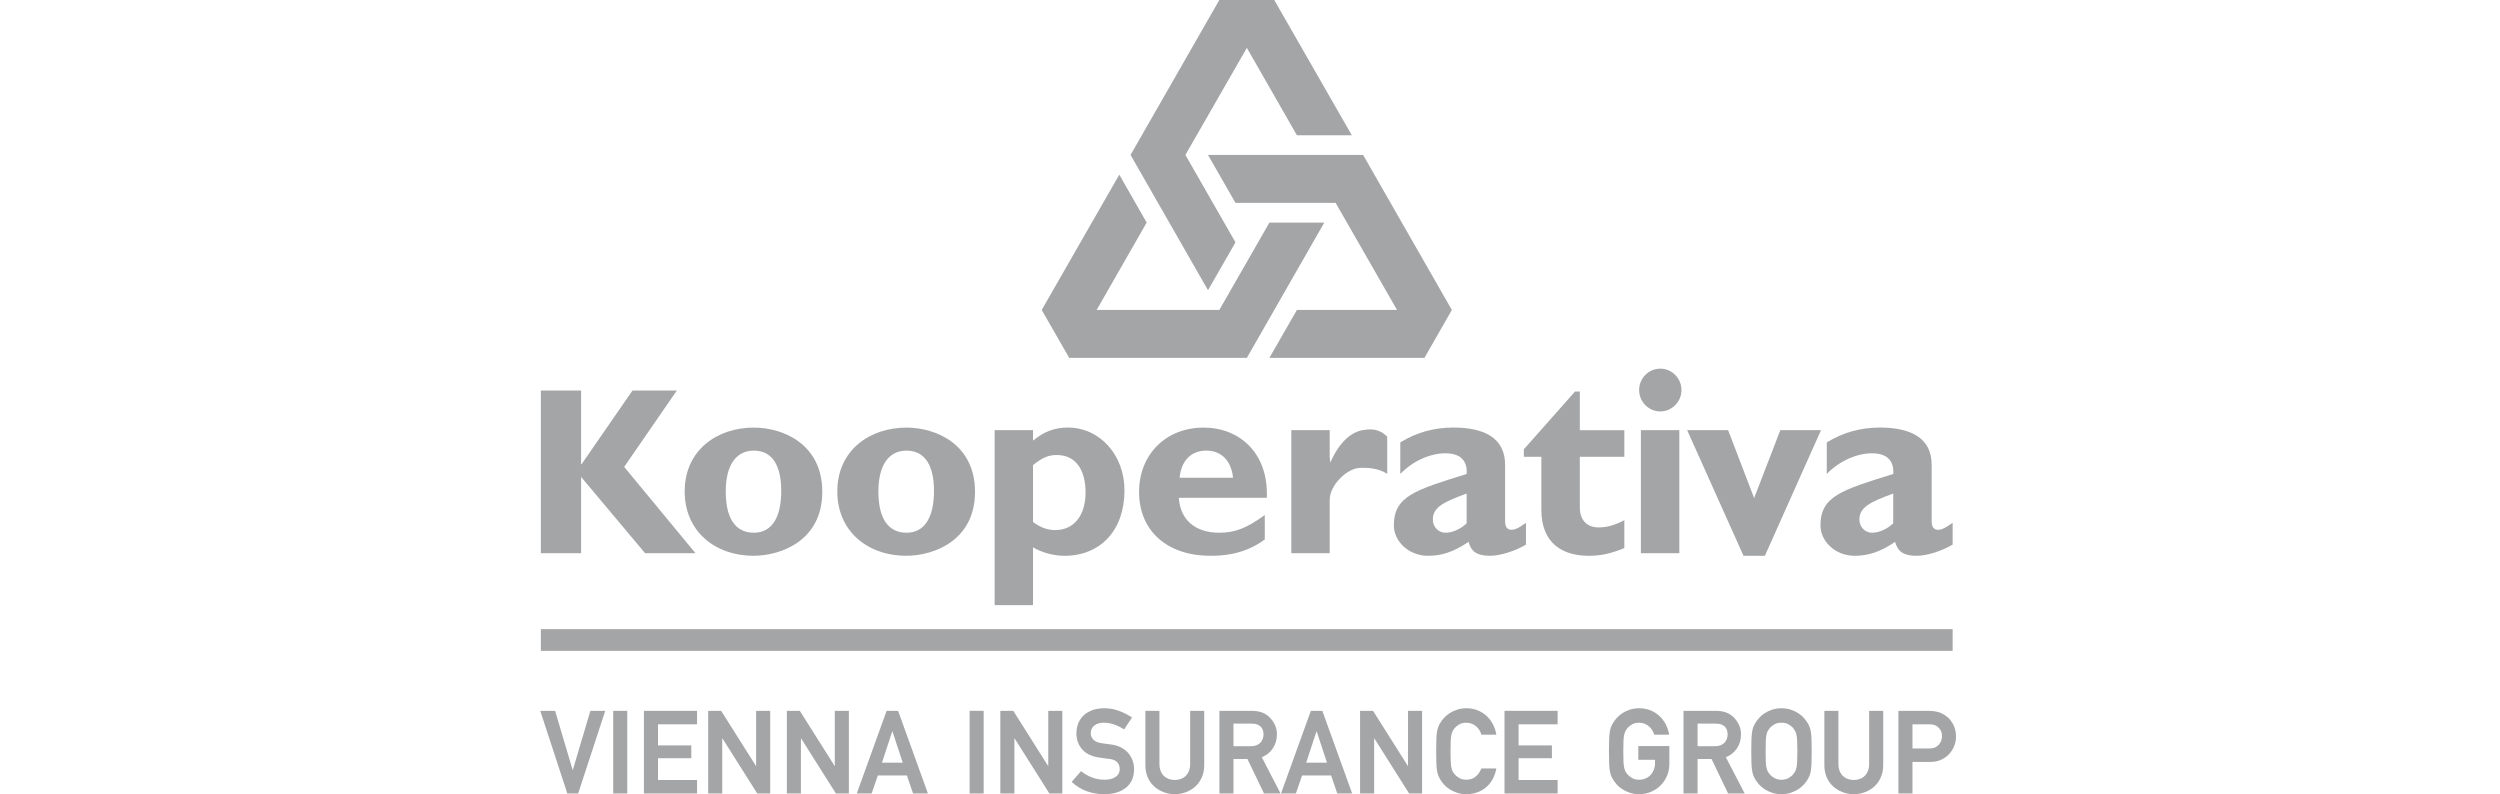 <?xml version="1.0" encoding="UTF-8"?> <svg xmlns="http://www.w3.org/2000/svg" xmlns:xlink="http://www.w3.org/1999/xlink" width="236px" height="75px" viewBox="0 0 236 75"><!-- Generator: Sketch 57.1 (83088) - https://sketch.com --><title>logo_kooperativa</title><desc>Created with Sketch.</desc><g id="logo_kooperativa" stroke="none" stroke-width="1" fill="none" fill-rule="evenodd" opacity="0.545"><g id="Group" transform="translate(51, 0)" fill="#58595B"><polygon id="Fill-4" points="0.057 61.438 133.329 61.438 133.329 59.392 0.057 59.392"></polygon><polygon id="Fill-5" points="7.922 44.074 14.653 52.222 9.896 52.222 3.855 45.019 3.855 52.222 0.057 52.222 0.057 36.869 3.855 36.869 3.855 43.825 3.897 43.825 8.704 36.869 12.891 36.869"></polygon><path d="M26.624,46.428 C26.624,41.962 22.975,40.365 20.158,40.365 C16.753,40.365 13.634,42.441 13.634,46.398 C13.634,50.062 16.383,52.463 20.158,52.463 C22.696,52.463 26.624,51.045 26.624,46.428 M22.749,46.33 C22.749,48.874 21.852,50.289 20.158,50.289 C18.777,50.289 17.51,49.405 17.51,46.398 C17.51,43.774 18.584,42.537 20.158,42.537 C21.974,42.537 22.749,44.056 22.749,46.33" id="Fill-6"></path><path d="M41.042,46.428 C41.042,41.962 37.389,40.365 34.568,40.365 C31.174,40.365 28.042,42.441 28.042,46.398 C28.042,50.062 30.796,52.463 34.568,52.463 C37.119,52.463 41.042,51.045 41.042,46.428 M37.169,46.33 C37.169,48.874 36.266,50.289 34.568,50.289 C33.196,50.289 31.92,49.405 31.92,46.398 C31.92,43.774 32.999,42.537 34.568,42.537 C36.39,42.537 37.169,44.056 37.169,46.33" id="Fill-7"></path><path d="M46.517,40.607 L42.896,40.607 L42.896,57.127 L46.517,57.127 L46.517,51.67 C47.371,52.17 48.463,52.467 49.481,52.467 C52.902,52.467 55.151,50.041 55.151,46.29 C55.151,42.925 52.797,40.36 49.809,40.36 C48.564,40.36 47.539,40.742 46.517,41.598 L46.517,40.607 Z M46.517,43.902 C47.418,43.183 47.985,42.954 48.763,42.954 C50.483,42.954 51.476,44.257 51.476,46.49 C51.476,48.669 50.374,50.041 48.612,50.041 C47.896,50.041 47.246,49.809 46.517,49.278 L46.517,43.902 Z" id="Fill-8"></path><path d="M68.394,48.619 C66.693,49.858 65.574,50.289 64.114,50.289 C61.818,50.289 60.414,49.072 60.281,46.99 L68.586,46.99 C68.767,42.769 65.997,40.365 62.625,40.365 C59.06,40.365 56.529,42.895 56.529,46.446 C56.529,50.089 59.155,52.463 63.238,52.463 C64.138,52.463 66.32,52.463 68.394,50.927 L68.394,48.619 Z M60.352,45.098 C60.515,43.475 61.441,42.537 62.879,42.537 C64.292,42.537 65.245,43.505 65.397,45.098 L60.352,45.098 Z" id="Fill-9"></path><path d="M74.523,43.129 L74.575,43.671 C75.65,41.262 76.928,40.65 77.941,40.559 C78.33,40.52 79.172,40.425 79.953,41.224 L79.953,44.728 C79.007,44.126 78.002,44.166 77.423,44.166 C76.19,44.166 74.513,45.79 74.523,47.207 L74.523,52.222 L70.901,52.222 L70.901,40.607 L74.523,40.607 L74.523,43.129 Z" id="Fill-10"></path><path d="M93.052,49.355 C92.21,49.961 91.936,50.011 91.679,50.011 C91.311,50.011 91.082,49.782 91.082,49.203 L91.082,43.881 C91.082,41.338 89.107,40.36 86.197,40.36 C84.357,40.36 82.687,40.837 81.188,41.765 L81.188,44.742 C82.332,43.544 83.986,42.791 85.444,42.791 C87.027,42.791 87.528,43.653 87.451,44.742 C82.608,46.261 80.579,46.823 80.579,49.608 C80.579,51.075 81.961,52.467 83.806,52.467 C85.06,52.467 86.22,52.115 87.632,51.151 C87.878,52.085 88.45,52.467 89.655,52.467 C90.634,52.467 92.058,52.009 93.052,51.41 L93.052,49.355 Z M87.451,49.405 C86.848,49.961 86.114,50.289 85.444,50.289 C84.776,50.289 84.26,49.727 84.26,49.047 C84.26,47.877 85.293,47.379 87.451,46.592 L87.451,49.405 Z" id="Fill-11"></path><path d="M102.338,43.119 L98.135,43.119 L98.135,47.925 C98.135,49.058 98.777,49.787 99.909,49.787 C100.66,49.787 101.36,49.614 102.338,49.107 L102.338,51.737 C101.058,52.263 100.105,52.467 98.981,52.467 C96.577,52.467 94.503,51.361 94.503,48.109 L94.503,43.119 L92.852,43.119 L92.852,42.413 L97.683,36.959 L98.135,36.959 L98.135,40.611 L102.338,40.611 L102.338,43.119 Z" id="Fill-12"></path><path d="M107.73,36.819 C107.73,37.924 106.832,38.838 105.736,38.838 C104.623,38.838 103.733,37.924 103.733,36.819 C103.733,35.713 104.623,34.801 105.736,34.801 C106.832,34.801 107.73,35.713 107.73,36.819 L107.73,36.819 Z M103.9,40.606 L107.529,40.606 L107.529,52.222 L103.9,52.222 L103.9,40.606 Z" id="Fill-13"></path><polygon id="Fill-14" points="108.268 40.607 112.134 40.607 114.59 47.02 117.063 40.607 120.903 40.607 115.605 52.467 113.588 52.467"></polygon><path d="M133.329,49.355 C132.476,49.961 132.196,50.011 131.956,50.011 C131.576,50.011 131.349,49.782 131.349,49.203 L131.349,43.881 C131.349,41.338 129.37,40.36 126.46,40.36 C124.628,40.36 122.948,40.837 121.448,41.765 L121.448,44.742 C122.596,43.544 124.256,42.791 125.709,42.791 C127.295,42.791 127.802,43.653 127.721,44.742 C122.874,46.261 120.852,46.823 120.852,49.608 C120.852,51.075 122.229,52.467 124.075,52.467 C125.325,52.467 126.489,52.115 127.896,51.151 C128.15,52.085 128.726,52.467 129.933,52.467 C130.905,52.467 132.322,52.009 133.329,51.41 L133.329,49.355 Z M127.721,49.405 C127.12,49.961 126.391,50.289 125.709,50.289 C125.047,50.289 124.525,49.727 124.525,49.047 C124.525,47.877 125.565,47.379 127.721,46.592 L127.721,49.405 Z" id="Fill-15"></path><polygon id="Fill-16" points="54.661 16.487 57.246 21.011 52.523 29.26 64.104 29.26 68.834 21.011 74.014 21.011 66.704 33.781 49.932 33.781 47.338 29.26"></polygon><polygon id="Fill-17" points="68.833 33.781 71.427 29.26 80.879 29.26 75.084 19.151 65.629 19.151 63.036 14.626 77.677 14.626 86.056 29.26 83.469 33.781"></polygon><polygon id="Fill-18" points="76.611 12.768 71.427 12.768 66.704 4.518 60.901 14.626 65.629 22.876 63.036 27.398 55.725 14.626 64.104 0 69.289 0"></polygon><polygon id="Fill-19" points="3.066 72.714 1.401 67.103 -2.84217094e-14 67.103 2.556 74.904 3.578 74.904 6.134 67.103 4.732 67.103"></polygon><polygon id="Fill-20" points="6.887 74.904 8.214 74.904 8.214 67.103 6.887 67.103"></polygon><polygon id="Fill-21" points="9.787 74.904 14.8 74.904 14.8 73.632 11.114 73.632 11.114 71.575 14.258 71.575 14.258 70.367 11.114 70.367 11.114 68.375 14.8 68.375 14.8 67.103 9.787 67.103"></polygon><polygon id="Fill-22" points="20.379 72.332 17.076 67.103 15.853 67.103 15.853 74.904 17.18 74.904 17.18 69.675 20.483 74.904 21.706 74.904 21.706 67.103 20.379 67.103"></polygon><polygon id="Fill-23" points="27.805 72.332 24.502 67.103 23.279 67.103 23.279 74.904 24.606 74.904 24.606 69.675 27.909 74.904 29.132 74.904 29.132 67.103 27.805 67.103"></polygon><path d="M32.697,67.103 L29.88,74.904 L31.284,74.904 L31.867,73.202 L34.608,73.202 L35.193,74.904 L36.596,74.904 L33.779,67.103 L32.697,67.103 Z M34.219,71.994 L32.257,71.994 L33.238,69.011 L34.219,71.994 Z" id="Fill-24"></path><polygon id="Fill-25" points="40.532 74.904 41.859 74.904 41.859 67.103 40.532 67.103"></polygon><polygon id="Fill-26" points="47.957 72.332 44.654 67.103 43.432 67.103 43.432 74.904 44.759 74.904 44.759 69.675 48.062 74.904 49.284 74.904 49.284 67.103 47.957 67.103"></polygon><path d="M55.513,71.097 C55.333,70.885 55.102,70.704 54.828,70.561 C54.555,70.418 54.228,70.322 53.857,70.277 C53.67,70.255 53.504,70.233 53.36,70.212 L52.99,70.157 C52.622,70.103 52.357,69.985 52.202,69.808 C52.045,69.631 51.969,69.448 51.969,69.25 C51.969,68.905 52.079,68.655 52.308,68.485 C52.54,68.311 52.831,68.223 53.173,68.223 C53.509,68.223 53.838,68.276 54.15,68.383 C54.463,68.489 54.762,68.633 55.038,68.811 L55.112,68.858 L55.864,67.735 L55.788,67.685 C55.429,67.449 55.032,67.25 54.606,67.095 C54.178,66.938 53.714,66.859 53.227,66.859 C52.821,66.859 52.452,66.918 52.132,67.035 C51.81,67.151 51.532,67.316 51.307,67.523 C51.081,67.733 50.907,67.985 50.79,68.273 C50.674,68.56 50.615,68.882 50.615,69.228 C50.615,69.817 50.798,70.326 51.159,70.739 C51.521,71.152 52.055,71.41 52.747,71.508 L53.28,71.585 C53.432,71.606 53.596,71.628 53.77,71.65 C54.094,71.692 54.333,71.799 54.48,71.971 C54.628,72.143 54.703,72.358 54.703,72.612 C54.703,72.913 54.581,73.147 54.333,73.327 C54.078,73.512 53.717,73.606 53.259,73.606 C52.859,73.606 52.471,73.536 52.106,73.398 C51.74,73.26 51.407,73.075 51.119,72.848 L51.052,72.795 L50.165,73.815 L50.233,73.875 C50.653,74.245 51.12,74.524 51.621,74.702 C52.121,74.88 52.669,74.97 53.249,74.97 C54.099,74.97 54.786,74.765 55.289,74.359 C55.798,73.948 56.057,73.361 56.057,72.612 C56.057,72.34 56.011,72.071 55.921,71.81 C55.831,71.549 55.694,71.309 55.513,71.097" id="Fill-27"></path><path d="M61.351,72.106 C61.351,72.357 61.314,72.58 61.24,72.769 C61.167,72.956 61.066,73.114 60.937,73.24 C60.809,73.366 60.654,73.464 60.479,73.531 C60.126,73.665 59.674,73.665 59.321,73.531 C59.146,73.464 58.992,73.366 58.863,73.24 C58.735,73.114 58.633,72.956 58.56,72.769 C58.487,72.581 58.449,72.357 58.449,72.106 L58.449,67.103 L57.123,67.103 L57.123,72.234 C57.123,72.644 57.195,73.022 57.337,73.356 C57.479,73.691 57.679,73.98 57.932,74.217 C58.184,74.452 58.481,74.638 58.816,74.769 C59.151,74.901 59.515,74.969 59.9,74.969 C60.285,74.969 60.65,74.901 60.984,74.769 C61.319,74.638 61.616,74.452 61.868,74.217 C62.121,73.98 62.321,73.691 62.463,73.356 C62.605,73.022 62.678,72.644 62.678,72.234 L62.678,67.103 L61.351,67.103 L61.351,72.106 Z" id="Fill-28"></path><path d="M69.137,70.675 C69.405,70.287 69.541,69.832 69.541,69.323 C69.541,68.968 69.464,68.641 69.313,68.35 C69.162,68.063 68.975,67.819 68.756,67.628 C68.541,67.442 68.3,67.306 68.038,67.224 C67.78,67.144 67.483,67.103 67.156,67.103 L64.113,67.103 L64.113,74.904 L65.44,74.904 L65.44,71.651 L66.76,71.651 L68.298,74.853 L68.321,74.904 L69.886,74.904 L68.112,71.481 C68.542,71.308 68.886,71.037 69.137,70.675 L69.137,70.675 Z M65.44,68.311 L67.146,68.311 C67.334,68.311 67.489,68.329 67.608,68.366 C67.726,68.402 67.834,68.457 67.933,68.53 C68.04,68.606 68.125,68.711 68.185,68.842 C68.246,68.976 68.277,69.138 68.277,69.323 C68.277,69.476 68.253,69.62 68.203,69.752 C68.155,69.883 68.081,70.002 67.983,70.107 C67.886,70.211 67.762,70.293 67.612,70.352 C67.46,70.412 67.282,70.443 67.082,70.443 L65.44,70.443 L65.44,68.311 Z" id="Fill-29"></path><path d="M73.826,67.103 L72.745,67.103 L69.928,74.904 L71.331,74.904 L71.916,73.202 L74.656,73.202 L75.241,74.904 L76.644,74.904 L73.848,67.162 L73.826,67.103 Z M74.267,71.994 L72.305,71.994 L73.286,69.012 L74.267,71.994 Z" id="Fill-30"></path><polygon id="Fill-31" points="81.918 72.332 78.642 67.145 78.616 67.103 77.392 67.103 77.392 74.904 78.719 74.904 78.719 69.676 81.995 74.862 82.022 74.904 83.245 74.904 83.245 67.103 81.918 67.103"></polygon><path d="M88.824,72.596 C88.511,73.275 88.054,73.606 87.427,73.606 C87.168,73.606 86.943,73.553 86.759,73.448 C86.571,73.342 86.416,73.214 86.3,73.069 C86.226,72.98 86.166,72.891 86.121,72.802 C86.078,72.714 86.04,72.596 86.009,72.451 C85.978,72.303 85.957,72.109 85.946,71.874 C85.935,71.639 85.93,71.315 85.93,70.915 C85.93,70.514 85.935,70.19 85.946,69.955 C85.957,69.72 85.978,69.526 86.009,69.379 C86.04,69.234 86.077,69.119 86.12,69.035 C86.166,68.947 86.226,68.854 86.301,68.759 C86.416,68.615 86.57,68.489 86.759,68.381 C86.944,68.276 87.168,68.223 87.427,68.223 C87.596,68.223 87.759,68.252 87.911,68.31 C88.065,68.369 88.204,68.447 88.322,68.543 C88.441,68.639 88.545,68.752 88.63,68.879 C88.715,69.005 88.779,69.142 88.819,69.285 L88.838,69.351 L90.253,69.351 L90.233,69.244 C90.173,68.921 90.064,68.612 89.909,68.325 C89.753,68.036 89.55,67.779 89.308,67.562 C89.066,67.344 88.784,67.17 88.471,67.047 C88.157,66.922 87.806,66.859 87.427,66.859 C87.115,66.859 86.823,66.903 86.556,66.99 C86.293,67.076 86.054,67.188 85.846,67.323 C85.636,67.459 85.453,67.615 85.3,67.788 C85.148,67.96 85.022,68.134 84.924,68.307 C84.857,68.429 84.801,68.545 84.762,68.654 C84.719,68.766 84.684,68.91 84.653,69.092 C84.623,69.271 84.604,69.499 84.592,69.789 C84.581,70.072 84.576,70.452 84.576,70.915 C84.576,71.378 84.581,71.757 84.592,72.04 C84.604,72.33 84.623,72.558 84.653,72.737 C84.684,72.92 84.719,73.064 84.761,73.175 C84.802,73.285 84.857,73.401 84.924,73.522 C85.021,73.695 85.148,73.87 85.3,74.042 C85.453,74.215 85.636,74.371 85.846,74.507 C86.054,74.642 86.293,74.754 86.556,74.839 C86.822,74.926 87.114,74.97 87.427,74.97 C87.769,74.97 88.096,74.919 88.395,74.817 C88.699,74.715 88.976,74.565 89.222,74.37 C89.469,74.175 89.68,73.93 89.852,73.645 C90.023,73.36 90.151,73.027 90.233,72.654 L90.256,72.544 L88.849,72.544 L88.824,72.596 Z" id="Fill-32"></path><polygon id="Fill-33" points="91.026 74.904 96.039 74.904 96.039 73.632 92.353 73.632 92.353 71.575 95.498 71.575 95.498 70.367 92.353 70.367 92.353 68.375 96.039 68.375 96.039 67.103 91.026 67.103"></polygon><path d="M103.659,71.728 L105.235,71.728 L105.235,72.043 C105.235,72.271 105.195,72.484 105.117,72.677 C105.038,72.869 104.931,73.037 104.799,73.173 C104.667,73.31 104.509,73.417 104.329,73.493 C104.148,73.568 103.95,73.606 103.738,73.606 C103.478,73.606 103.254,73.553 103.069,73.448 C102.881,73.341 102.728,73.214 102.61,73.068 C102.536,72.981 102.476,72.891 102.432,72.802 C102.388,72.714 102.35,72.596 102.319,72.451 C102.288,72.303 102.267,72.109 102.256,71.874 C102.246,71.639 102.24,71.316 102.24,70.914 C102.24,70.514 102.246,70.191 102.256,69.955 C102.267,69.72 102.288,69.526 102.319,69.378 C102.35,69.234 102.388,69.119 102.431,69.034 C102.476,68.948 102.538,68.854 102.612,68.759 C102.727,68.616 102.881,68.488 103.069,68.381 C103.254,68.276 103.479,68.223 103.738,68.223 C103.907,68.223 104.069,68.252 104.222,68.31 C104.376,68.369 104.514,68.447 104.633,68.543 C104.752,68.639 104.855,68.752 104.94,68.879 C105.025,69.005 105.089,69.142 105.13,69.286 L105.148,69.351 L106.563,69.351 L106.544,69.244 C106.484,68.921 106.375,68.612 106.219,68.325 C106.063,68.036 105.86,67.779 105.619,67.561 C105.376,67.344 105.095,67.171 104.782,67.046 C104.468,66.922 104.117,66.859 103.738,66.859 C103.426,66.859 103.133,66.903 102.868,66.989 C102.603,67.076 102.364,67.188 102.157,67.323 C101.947,67.458 101.763,67.615 101.61,67.788 C101.458,67.96 101.332,68.134 101.235,68.308 C101.167,68.429 101.112,68.545 101.072,68.654 C101.03,68.766 100.994,68.909 100.964,69.093 C100.934,69.271 100.914,69.499 100.902,69.788 C100.892,70.073 100.886,70.451 100.886,70.914 C100.886,71.378 100.892,71.757 100.902,72.041 C100.914,72.331 100.934,72.558 100.964,72.737 C100.994,72.92 101.03,73.064 101.072,73.176 C101.112,73.284 101.167,73.401 101.235,73.522 C101.332,73.695 101.458,73.869 101.61,74.042 C101.763,74.215 101.947,74.371 102.156,74.506 C102.365,74.642 102.604,74.754 102.868,74.839 C103.132,74.926 103.425,74.97 103.738,74.97 C104.131,74.97 104.507,74.896 104.854,74.749 C105.2,74.603 105.507,74.397 105.763,74.138 C106.02,73.879 106.225,73.573 106.37,73.228 C106.515,72.882 106.589,72.506 106.589,72.109 L106.589,70.43 L103.659,70.43 L103.659,71.728 Z" id="Fill-34"></path><path d="M112.947,70.675 C113.215,70.287 113.351,69.832 113.351,69.323 C113.351,68.968 113.275,68.641 113.123,68.35 C112.973,68.063 112.785,67.819 112.566,67.628 C112.352,67.442 112.11,67.306 111.848,67.224 C111.59,67.144 111.293,67.103 110.967,67.103 L107.923,67.103 L107.923,74.904 L109.251,74.904 L109.251,71.651 L110.571,71.651 L112.108,74.853 L112.132,74.904 L113.696,74.904 L111.922,71.481 C112.353,71.308 112.698,71.037 112.947,70.675 L112.947,70.675 Z M109.251,68.311 L110.956,68.311 C111.144,68.311 111.3,68.329 111.419,68.366 C111.535,68.402 111.645,68.457 111.744,68.53 C111.85,68.606 111.935,68.711 111.996,68.842 C112.056,68.976 112.088,69.138 112.088,69.323 C112.088,69.476 112.063,69.62 112.014,69.752 C111.965,69.883 111.891,70.002 111.794,70.107 C111.698,70.211 111.572,70.293 111.422,70.352 C111.271,70.412 111.092,70.443 110.893,70.443 L109.251,70.443 L109.251,68.311 Z" id="Fill-35"></path><path d="M119.946,69.092 C119.915,68.909 119.88,68.766 119.838,68.654 C119.796,68.543 119.741,68.427 119.675,68.307 C119.579,68.136 119.452,67.961 119.299,67.788 C119.145,67.614 118.962,67.457 118.753,67.323 C118.544,67.187 118.306,67.076 118.042,66.989 C117.509,66.816 116.833,66.816 116.302,66.989 C116.038,67.076 115.799,67.188 115.591,67.323 C115.381,67.458 115.198,67.615 115.045,67.788 C114.892,67.96 114.766,68.134 114.67,68.307 C114.601,68.429 114.547,68.545 114.506,68.654 C114.464,68.766 114.428,68.909 114.398,69.092 C114.369,69.271 114.348,69.499 114.337,69.788 C114.327,70.072 114.321,70.451 114.321,70.914 C114.321,71.378 114.327,71.757 114.337,72.041 C114.348,72.331 114.369,72.558 114.398,72.737 C114.428,72.92 114.464,73.064 114.506,73.176 C114.547,73.284 114.601,73.401 114.67,73.522 C114.766,73.695 114.892,73.869 115.045,74.042 C115.198,74.215 115.381,74.371 115.59,74.506 C115.799,74.642 116.038,74.754 116.302,74.839 C116.567,74.926 116.86,74.97 117.172,74.97 C117.484,74.97 117.777,74.926 118.042,74.839 C118.305,74.754 118.544,74.642 118.753,74.506 C118.962,74.372 119.145,74.216 119.299,74.042 C119.452,73.869 119.579,73.694 119.675,73.522 C119.741,73.403 119.796,73.287 119.838,73.176 C119.88,73.064 119.915,72.92 119.946,72.737 C119.976,72.557 119.996,72.323 120.007,72.041 C120.017,71.757 120.023,71.378 120.023,70.914 C120.023,70.451 120.017,70.072 120.007,69.788 C119.996,69.506 119.976,69.272 119.946,69.092 M117.172,68.223 C117.43,68.223 117.655,68.276 117.84,68.381 C118.028,68.488 118.182,68.615 118.294,68.754 C118.365,68.855 118.425,68.95 118.474,69.037 C118.521,69.12 118.559,69.235 118.59,69.378 C118.621,69.526 118.643,69.72 118.654,69.955 C118.664,70.191 118.67,70.514 118.67,70.914 C118.67,71.316 118.664,71.639 118.654,71.874 C118.643,72.109 118.621,72.303 118.59,72.451 C118.559,72.596 118.52,72.712 118.474,72.799 C118.425,72.889 118.366,72.981 118.298,73.07 C118.182,73.214 118.028,73.342 117.84,73.448 C117.655,73.553 117.431,73.606 117.172,73.606 C116.913,73.606 116.688,73.553 116.504,73.448 C116.315,73.341 116.162,73.214 116.045,73.068 C115.971,72.981 115.911,72.891 115.866,72.802 C115.822,72.714 115.784,72.596 115.753,72.451 C115.723,72.303 115.701,72.109 115.691,71.874 C115.68,71.639 115.675,71.316 115.675,70.914 C115.675,70.514 115.68,70.191 115.691,69.955 C115.701,69.72 115.723,69.526 115.753,69.378 C115.784,69.234 115.822,69.119 115.865,69.034 C115.911,68.947 115.972,68.854 116.046,68.759 C116.161,68.616 116.315,68.489 116.504,68.381 C116.688,68.276 116.914,68.223 117.172,68.223" id="Fill-36"></path><path d="M125.448,72.106 C125.448,72.357 125.411,72.581 125.337,72.769 C125.264,72.956 125.162,73.114 125.034,73.24 C124.906,73.366 124.752,73.464 124.576,73.531 C124.223,73.665 123.771,73.665 123.418,73.531 C123.243,73.464 123.089,73.366 122.96,73.24 C122.831,73.114 122.73,72.956 122.657,72.769 C122.584,72.581 122.547,72.357 122.547,72.106 L122.547,67.103 L121.22,67.103 L121.22,72.234 C121.22,72.644 121.292,73.022 121.434,73.356 C121.576,73.691 121.776,73.98 122.029,74.217 C122.281,74.452 122.578,74.638 122.913,74.769 C123.248,74.901 123.612,74.969 123.997,74.969 C124.382,74.969 124.747,74.901 125.082,74.769 C125.416,74.637 125.714,74.452 125.965,74.217 C126.218,73.98 126.419,73.691 126.56,73.356 C126.702,73.022 126.775,72.645 126.775,72.234 L126.775,67.103 L125.448,67.103 L125.448,72.106 Z" id="Fill-37"></path><path d="M133.399,68.42 C133.235,68.1 133.033,67.843 132.795,67.656 C132.489,67.421 132.191,67.268 131.911,67.201 C131.637,67.136 131.345,67.103 131.041,67.103 L128.21,67.103 L128.21,74.904 L129.537,74.904 L129.537,71.929 L131.189,71.929 C131.591,71.929 131.948,71.858 132.252,71.717 C132.555,71.577 132.814,71.39 133.02,71.16 C133.225,70.932 133.382,70.674 133.489,70.393 C133.595,70.113 133.648,69.828 133.648,69.548 C133.648,69.121 133.565,68.742 133.399,68.42 M132.322,69.516 C132.322,69.654 132.297,69.793 132.248,69.929 C132.198,70.064 132.125,70.188 132.03,70.296 C131.936,70.404 131.815,70.492 131.668,70.557 C131.521,70.623 131.346,70.656 131.147,70.656 L129.537,70.656 L129.537,68.375 L131.104,68.375 C131.259,68.375 131.399,68.389 131.521,68.416 C131.637,68.442 131.755,68.495 131.871,68.573 C132.001,68.665 132.11,68.787 132.195,68.935 C132.279,69.082 132.322,69.276 132.322,69.516" id="Fill-38"></path></g></g></svg> 
